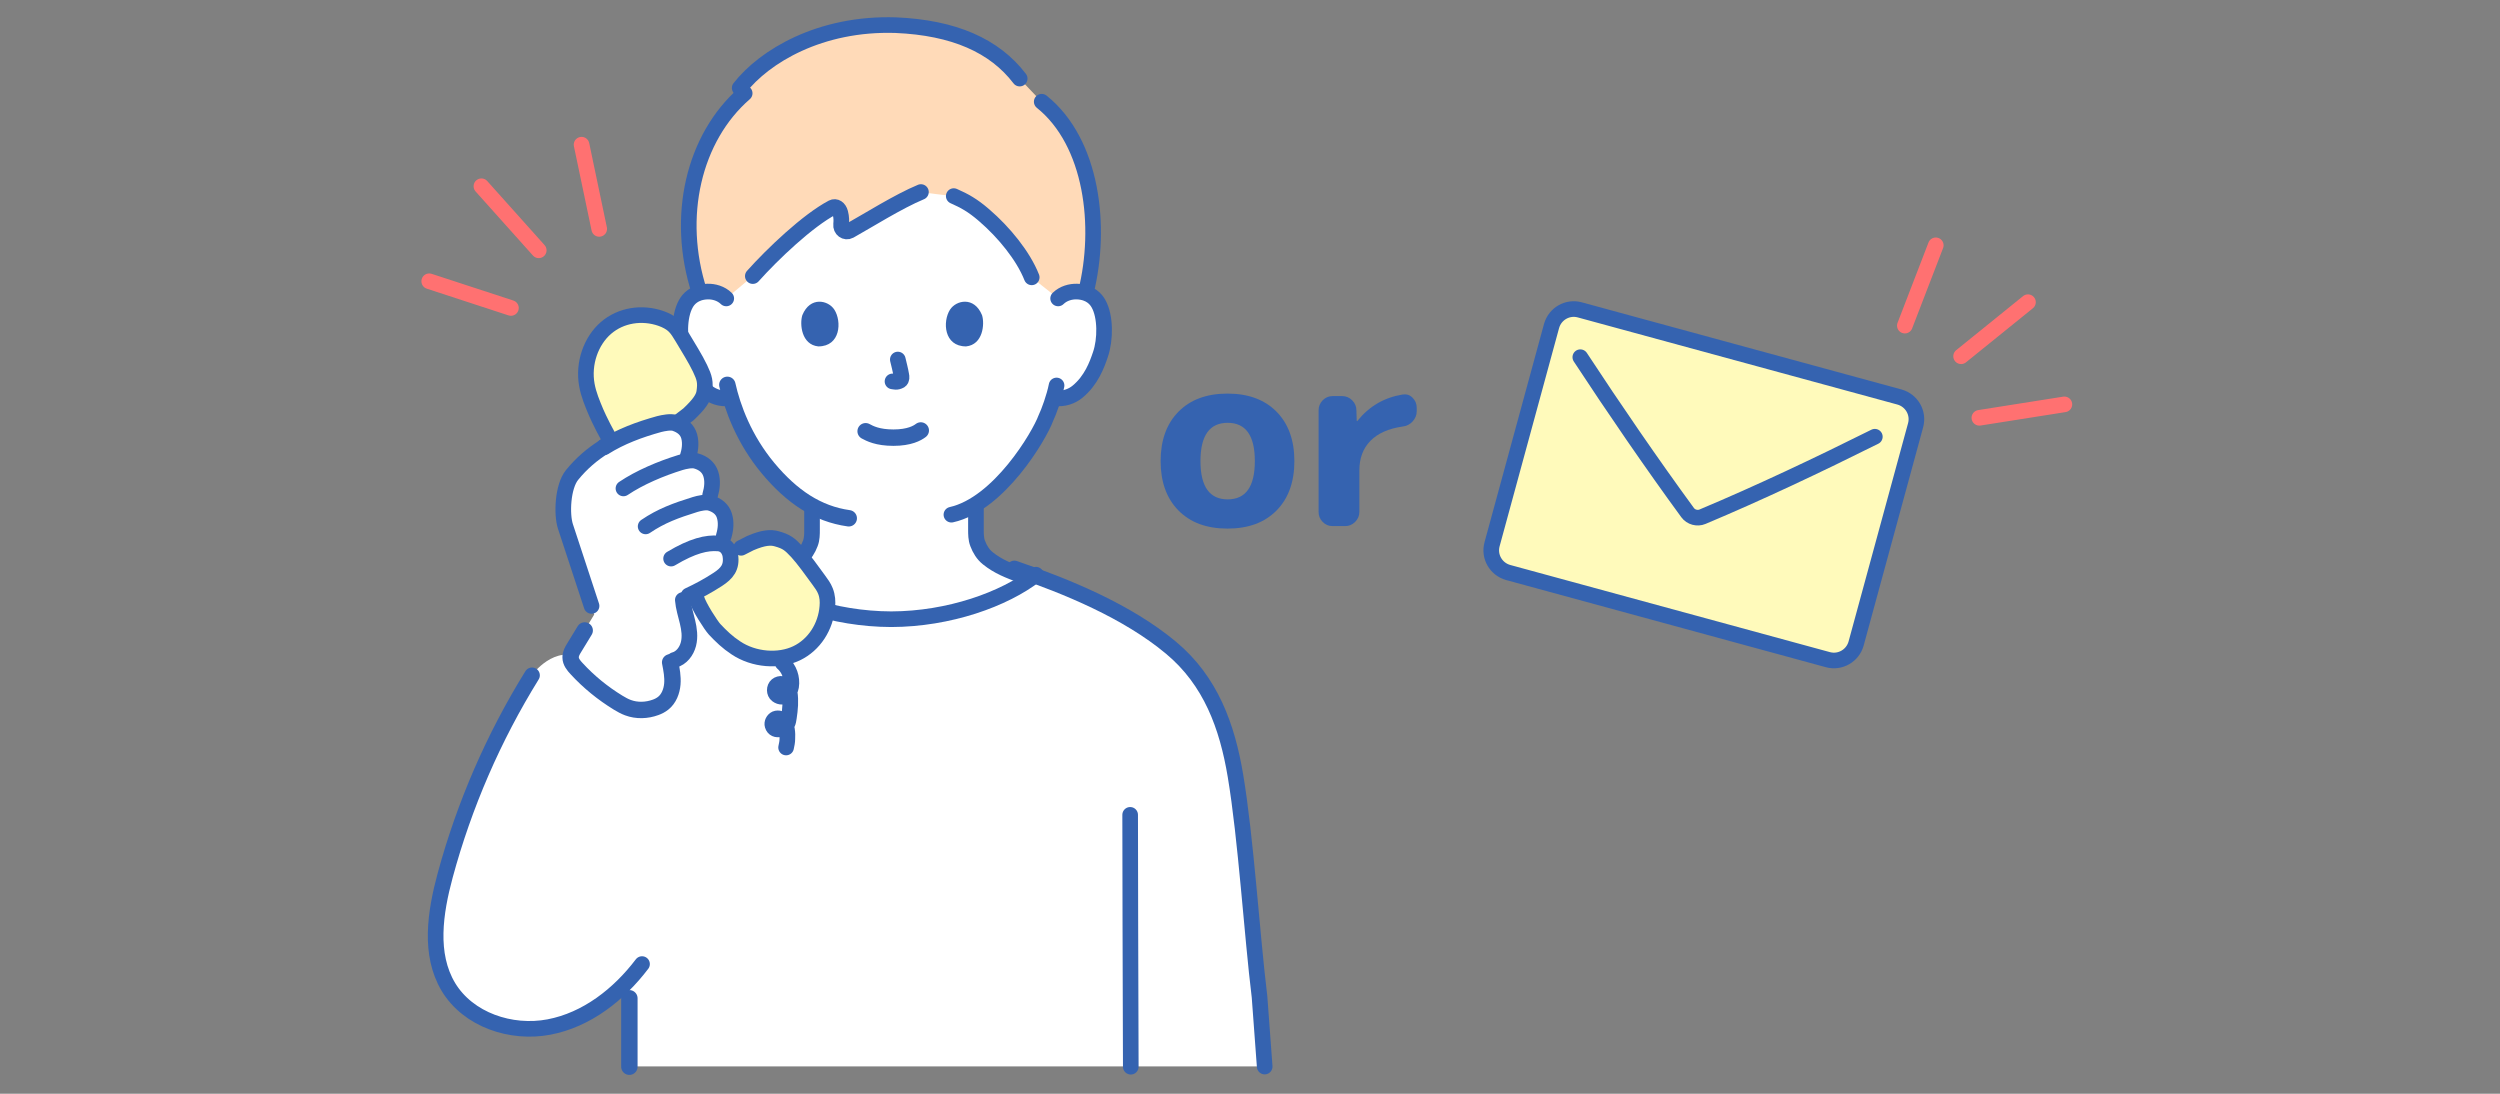 <?xml version="1.0" encoding="UTF-8"?>
<svg id="_レイヤー_1" data-name="レイヤー 1" xmlns="http://www.w3.org/2000/svg" viewBox="0 0 160 70">
  <rect x="0" y="0" width="160" height="70" fill="#808080" stroke="none"/>
  <defs>
    <style>
      .cls-1 {
        fill: #1f1715;
      }

      .cls-2 {
        fill: #ffdab8;
      }

      .cls-3, .cls-4 {
        fill: #fffabb;
      }

      .cls-5 {
        stroke: #ff7171;
      }

      .cls-5, .cls-6, .cls-4, .cls-7 {
        stroke-linecap: round;
        stroke-linejoin: round;
      }

      .cls-5, .cls-6, .cls-7 {
        fill: none;
      }

      .cls-8 {
        fill: #fff;
      }

      .cls-6 {
        stroke-width: 1.05px;
      }

      .cls-6, .cls-4, .cls-7 {
        stroke: #3563b0;
      }

      .cls-9 {
        fill: #3563b0;
      }
    </style>
  </defs>
  <g>
    <line class="cls-5" x1="30.81" y1="11.92" x2="34.48" y2="16.02"/>
    <line class="cls-5" x1="27.47" y1="18" x2="32.7" y2="19.71"/>
    <line class="cls-5" x1="37.22" y1="9.26" x2="38.35" y2="14.65"/>
  </g>
  <g>
    <g>
      <path class="cls-3" d="M99.25,20.8c-1.16,4.25-2.66,9.77-3.83,14.06-.21.78.25,1.59,1.03,1.8,4.93,1.34,15.42,4.21,20.58,5.61.78.21,1.59-.25,1.8-1.03,1.17-4.29,2.67-9.8,3.83-14.05.21-.78-.25-1.59-1.03-1.8-4.32-1.18-15.76-4.3-20.58-5.61-.78-.21-1.59.25-1.8,1.03Z"/>
      <path class="cls-7" d="M99.3,20.86c-1.15,4.23-2.65,9.72-3.81,13.98-.21.78.25,1.58,1.03,1.8,4.9,1.34,15.35,4.19,20.47,5.58.78.21,1.58-.25,1.8-1.03,1.16-4.26,2.66-9.75,3.81-13.98.21-.78-.25-1.58-1.03-1.8-4.3-1.17-15.68-4.28-20.47-5.58-.78-.21-1.58.25-1.8,1.03Z"/>
      <path class="cls-7" d="M101.14,22.86c2.09,3.19,4.62,6.88,6.87,9.95.21.29.62.4.95.26,3.62-1.52,7.4-3.31,11.03-5.12"/>
    </g>
    <g>
      <path class="cls-8" d="M67.72,19.1c.34-.33.8-.45,1.2-.44.86.03,1.23.5,1.38.77.47.82.45,2.32.13,3.25-.22.66-.59,1.67-1.47,2.39-.36.3-.9.49-1.41.41l-.14-.02c-.16.54-.36,1.06-.49,1.32-.34.92-2.14,4.05-4.47,5.5,0,.91,0,1.62,0,1.62,0,.29,0,.61.11.89.14.37.34.7.65.95.66.53,1.34.79,2.18,1.1l.55.22c-2.07,1.46-5.42,2.58-8.9,2.59-3.41-.01-6.7-1.09-8.78-2.5l.77-.3c.84-.31,1.52-.57,2.18-1.1.31-.25.51-.57.65-.95.11-.28.11-.6.11-.89,0,0,0-.61,0-1.5-1.01-.55-1.93-1.37-2.81-2.42-1.27-1.52-2-3.16-2.4-4.52-.55.14-1.14-.06-1.53-.38-.88-.72-1.25-1.73-1.47-2.39-.32-.93-.34-2.43.13-3.25.16-.27.52-.74,1.38-.77.4-.01.86.11,1.2.44,0,0-1.63-11.84,10.62-11.84,12.86,0,10.62,11.84,10.62,11.84Z"/>
      <path class="cls-7" d="M62.46,32.53v1.36c0,.29,0,.61.11.89.14.37.34.7.65.95.66.53,1.34.79,2.18,1.1l1.14.45"/>
      <path class="cls-7" d="M51.97,32.77v1.12c0,.29,0,.61-.11.89-.14.37-.34.7-.65.95-.66.53-1.34.79-2.18,1.1l-1.15.45"/>
      <path class="cls-8" d="M45.74,36.81l.22-.02c.16-.01.32-.02.49-.04l1.2-.09c2,1.64,5.62,2.96,9.4,2.97,3.64-.01,7.14-1.24,9.18-2.8,3.06,1.12,6.29,2.58,8.73,4.62,2.54,2.12,3.59,5.02,4.12,8.19.67,4,1.05,10.15,1.54,14.15.03.38.16,2.16.33,4.46h-40.67c0-1.77,0-3.68,0-5.6-1.39,1.51-3.15,2.69-5.16,3.07-2.41.46-5.16-.46-6.43-2.56-1.26-2.1-.85-4.78-.21-7.14,1.22-4.51,3.09-8.84,5.56-12.81,0,0,1.46-2.04,3.24-1.04,2.21-1.21,8.45-5.36,8.45-5.36Z"/>
      <path class="cls-1" d="M45.74,37.43c.98-.08,1.95-.14,2.93-.22.32-.02.64-.27.62-.62-.01-.32-.27-.65-.62-.62-.98.07-1.95.14-2.93.22-.32.03-.64.27-.62.62.01.32.28.65.62.62h0Z"/>
      <path class="cls-2" d="M69.31,10.55c-.53-1.61-1.39-3.03-2.64-4.03l-1.41-1.48c-1.6-2.11-4.21-3.26-7.93-3.42-4.84-.16-8.41,2-9.99,4.02l.32.34c-3.28,2.85-4.48,7.94-2.89,12.77.14-.04.31-.07.5-.08.4-.01.86.11,1.2.44l1.7-1.43c1.27-1.42,3.52-3.56,5.1-4.39.19-.1.42.03.5.34s.07.53.05.74c-.04.33.28.56.55.41,1.13-.63,3.13-1.89,4.56-2.48l2.11.26c.68.3,1.2.58,1.94,1.22,1.28,1.1,2.51,2.61,3.05,3.98l1.68,1.33c.34-.33.8-.45,1.2-.44.22,0,.4.04.56.1.65-2.58.67-5.63-.17-8.21Z"/>
      <path class="cls-7" d="M44.76,18.68c-1.56-4.8-.37-9.87,2.9-12.71"/>
      <path class="cls-7" d="M66.67,6.51c3.24,2.6,3.87,8,2.83,12.18"/>
      <path class="cls-7" d="M61.04,12.55c.68.3,1.2.58,1.94,1.22,1.28,1.1,2.51,2.61,3.05,3.98"/>
      <path class="cls-7" d="M48.18,17.67c1.27-1.42,3.52-3.56,5.1-4.39.19-.1.42.03.5.34s.07.53.05.74c-.04.33.28.56.55.41,1.13-.63,3.13-1.89,4.56-2.48"/>
      <path class="cls-7" d="M47.34,5.63c1.58-2.02,5.15-4.18,9.99-4.02,3.72.16,6.32,1.31,7.93,3.42"/>
      <path class="cls-6" d="M55.4,27.6c.26.14.76.41,1.78.41s1.53-.29,1.75-.46"/>
      <path class="cls-7" d="M57.46,23.01c.05.21.18.72.22.98.03.13.04.3-.07.37-.23.13-.37.06-.49.05"/>
      <path class="cls-9" d="M51.35,20.17c-.18.57-.06,1.89,1.02,2,1.43,0,1.51-1.6,1.03-2.35-.39-.61-1.55-.87-2.05.35Z"/>
      <path class="cls-9" d="M62.85,20.17c.18.57.06,1.89-1.02,2-1.43,0-1.51-1.6-1.03-2.35.39-.61,1.55-.87,2.05.35Z"/>
      <path class="cls-7" d="M46.48,19.1c-.34-.33-.8-.45-1.2-.44-.86.03-1.23.5-1.38.77-.47.82-.45,2.32-.13,3.25.22.66.59,1.67,1.47,2.39.36.3.9.49,1.41.41"/>
      <path class="cls-7" d="M67.72,19.1c.34-.33.8-.45,1.2-.44.86.03,1.23.5,1.38.77.47.82.45,2.32.13,3.25-.22.66-.59,1.67-1.47,2.39-.36.3-.9.49-1.41.41"/>
      <path class="cls-7" d="M67.62,24.67c-.14.72-.5,1.71-.69,2.1-.41,1.12-2.99,5.49-6.04,6.17"/>
      <path class="cls-6" d="M46.55,24.63c.33,1.48,1.07,3.49,2.61,5.34,1.52,1.82,3.16,2.92,5.16,3.2"/>
      <path class="cls-7" d="M47.78,36.78c2.03,1.59,5.57,2.84,9.26,2.85,3.69-.01,7.23-1.27,9.26-2.85"/>
      <path class="cls-8" d="M36.51,42.1s0-.01,0-.02c0-.23.12-.43.23-.63l1.29-2.12-1.85-5.62c-.26-.8-.18-2.55.42-3.3s1.29-1.33,2.06-1.81c1.06-.66,2.26-1.11,3.52-1.46.28-.08.73-.16,1.01-.07.45.15.79.42.91.86s.06.92-.09,1.35l-.06.22c.21-.04.43-.05.59,0,.46.13.8.39.94.83s.09.91-.04,1.35l-.16.49c.06,0,.11.01.16.02.45.13.78.38.91.81s.09.89-.04,1.31l-.11.53c.35.14.49.49.53.7.13.76-.21,1.16-.8,1.54-.8.52-1.41.81-2.25,1.21.03.51.19,1.01.3,1.51.11.47.18.95.06,1.42-.14.56-.58,1.07-1.2,1.05.09.5.2,1,.16,1.51-.04.47-.22.94-.59,1.23-.14.11-.31.2-.48.26-.56.21-1.2.23-1.77.02-.22-.08-.43-.2-.63-.32-.99-.59-1.89-1.33-2.66-2.18-.18-.2-.37-.43-.38-.69Z"/>
      <path class="cls-8" d="M38.15,26.39c.13.3.8,1.66,1,1.9l.13-.04c.9-.47,1.88-.82,2.91-1.11.26-.07.67-.14.95-.08l.31-.1.59-.45c.69-.64.96-1.04,1.01-1.41.1-.66.02-.92-.27-1.54-.28-.61-.81-1.43-1.14-1.99-.14-.25-.29-.49-.49-.69-.25-.25-.56-.4-.87-.51-1.21-.42-2.56-.21-3.52.61-.96.82-1.47,2.27-1.22,3.65.11.61.35,1.18.59,1.75Z"/>
      <path class="cls-8" d="M50.63,41.95c.12-.04.23-.09.34-.14,1.14-.55,1.87-1.7,1.97-2.98.03-.33.01-.67-.12-1-.1-.26-.27-.49-.44-.72-.38-.52-.95-1.32-1.38-1.79-.47-.5-.66-.66-1.31-.84-.36-.1-.82-.09-1.68.28l-.59.3-.73.37s.02.08.03.11c.13.76-.21,1.16-.8,1.54-.53.34-.98.59-1.46.83.06.23.1.39.1.39.14.51.93,1.72,1.15,1.96.42.45.84.85,1.36,1.19,1.05.7,2.45.87,3.55.49Z"/>
      <path class="cls-7" d="M34.05,43.22c-2.46,3.97-4.34,8.3-5.56,12.81-.64,2.37-1.05,5.04.21,7.14,1.27,2.1,4.01,3.02,6.43,2.56s4.48-2.08,5.96-4.03"/>
      <path class="cls-7" d="M38.67,28.59c-.77.48-1.46,1.07-2.06,1.81s-.68,2.51-.42,3.3l1.67,5.08"/>
      <path class="cls-7" d="M45.45,31.68c.13-.44.18-.92.04-1.35s-.48-.7-.94-.83c-.28-.08-.73.02-1,.1-1.26.39-2.61.96-3.65,1.66"/>
      <path class="cls-7" d="M46.32,34.31c.13-.43.17-.89.04-1.31s-.47-.68-.91-.81c-.27-.08-.71.02-.97.1-1.22.38-2.16.72-3.16,1.4"/>
      <path class="cls-7" d="M43.7,38.4c.04.48.19.94.3,1.4s.18.95.06,1.42-.45.9-.91,1.02"/>
      <path class="cls-6" d="M37.42,40.35l-.67,1.1c-.12.19-.24.4-.23.63,0,.27.19.51.38.71.78.85,1.68,1.58,2.66,2.18.2.12.41.24.63.32.56.21,1.2.19,1.77-.02.17-.06.34-.15.48-.26.37-.29.55-.77.59-1.23s-.05-.93-.14-1.39"/>
      <path class="cls-4" d="M39.15,28.29c-.21-.24-.88-1.6-1-1.9-.24-.57-.48-1.14-.59-1.75-.25-1.38.26-2.82,1.22-3.65s2.31-1.03,3.52-.61c.31.11.62.26.87.51.2.2.34.45.49.69.33.56.85,1.38,1.14,1.99s.37.88.27,1.54c-.06.37-.32.76-1.01,1.41l-.59.45"/>
      <path class="cls-4" d="M44.58,38.31c.14.51.93,1.72,1.15,1.96.42.45.84.85,1.36,1.19,1.16.78,2.76.89,3.89.35s1.87-1.7,1.97-2.98c.03-.33.01-.67-.12-1-.1-.26-.27-.49-.44-.72-.38-.52-.95-1.32-1.38-1.79-.47-.5-.66-.66-1.31-.84-.36-.1-.82-.09-1.68.28l-.59.3"/>
      <path class="cls-7" d="M50.09,42.43c.42.36.63.96.54,1.51-.06.39-.46.87-.9.54-.19-.14-.19-.47-.01-.62s.48-.11.64.06c.12.12.16.24.18.41.08.53.03,1.06-.05,1.59-.02.14-.04.28-.1.4-.15.32-.81.58-.95.1-.05-.16.05-.35.2-.42.17-.07.38,0,.5.15.25.29.27.78.25,1.14,0,.18-.04.37-.08.55"/>
      <path class="cls-7" d="M64.92,36.38c3.41,1.17,7.24,2.75,10.03,5.08,2.54,2.12,3.59,5.02,4.12,8.19.67,4,1.05,10.15,1.54,14.15.03.38.16,2.16.33,4.46"/>
      <path class="cls-6" d="M40.28,68.27c0-1.39,0-2.88,0-4.38"/>
      <path class="cls-7" d="M72.33,52.15c0,3.39.02,9.69.04,16.12"/>
      <path class="cls-7" d="M44.07,38.11c.66-.31,1.19-.59,1.87-1.03.58-.38.92-.77.8-1.54-.04-.26-.24-.72-.77-.76-.74-.06-1.63.14-3.02.97"/>
      <path class="cls-6" d="M44.02,29.28c.14-.43.21-.91.09-1.35s-.46-.71-.91-.86c-.27-.09-.73,0-1.01.07-1.27.35-2.47.8-3.52,1.46"/>
    </g>
    <g>
      <line class="cls-5" x1="129.79" y1="19.34" x2="125.51" y2="22.8"/>
      <line class="cls-5" x1="123.89" y1="15.7" x2="121.91" y2="20.84"/>
      <line class="cls-5" x1="132.12" y1="25.88" x2="126.68" y2="26.74"/>
    </g>
    <g>
      <path class="cls-9" d="M81.7,32.67c-.76.77-1.8,1.16-3.14,1.16s-2.38-.39-3.14-1.16-1.14-1.83-1.14-3.16.38-2.39,1.14-3.16,1.8-1.16,3.14-1.16,2.38.39,3.14,1.16c.76.77,1.14,1.83,1.14,3.16s-.38,2.39-1.14,3.16ZM80.31,29.51c0-1.63-.58-2.45-1.74-2.45s-1.74.82-1.74,2.45.58,2.45,1.74,2.45,1.74-.82,1.74-2.45Z"/>
      <path class="cls-9" d="M85.28,33.67c-.25,0-.46-.09-.63-.27-.18-.18-.26-.39-.26-.64v-6.5c0-.25.09-.46.26-.64.18-.18.39-.27.63-.27h.62c.25,0,.46.09.64.27.18.18.27.39.27.64l.02.67s0,.02.02.02.02,0,.03-.02c.75-.93,1.71-1.49,2.88-1.68.25-.04.46.02.64.2.18.18.27.39.27.65v.22c0,.25-.09.46-.26.65s-.39.3-.65.33c-.91.13-1.59.44-2.06.92-.47.49-.7,1.11-.7,1.88v2.66c0,.25-.09.46-.27.64-.18.18-.39.27-.64.27h-.8Z"/>
    </g>
  </g>
</svg>